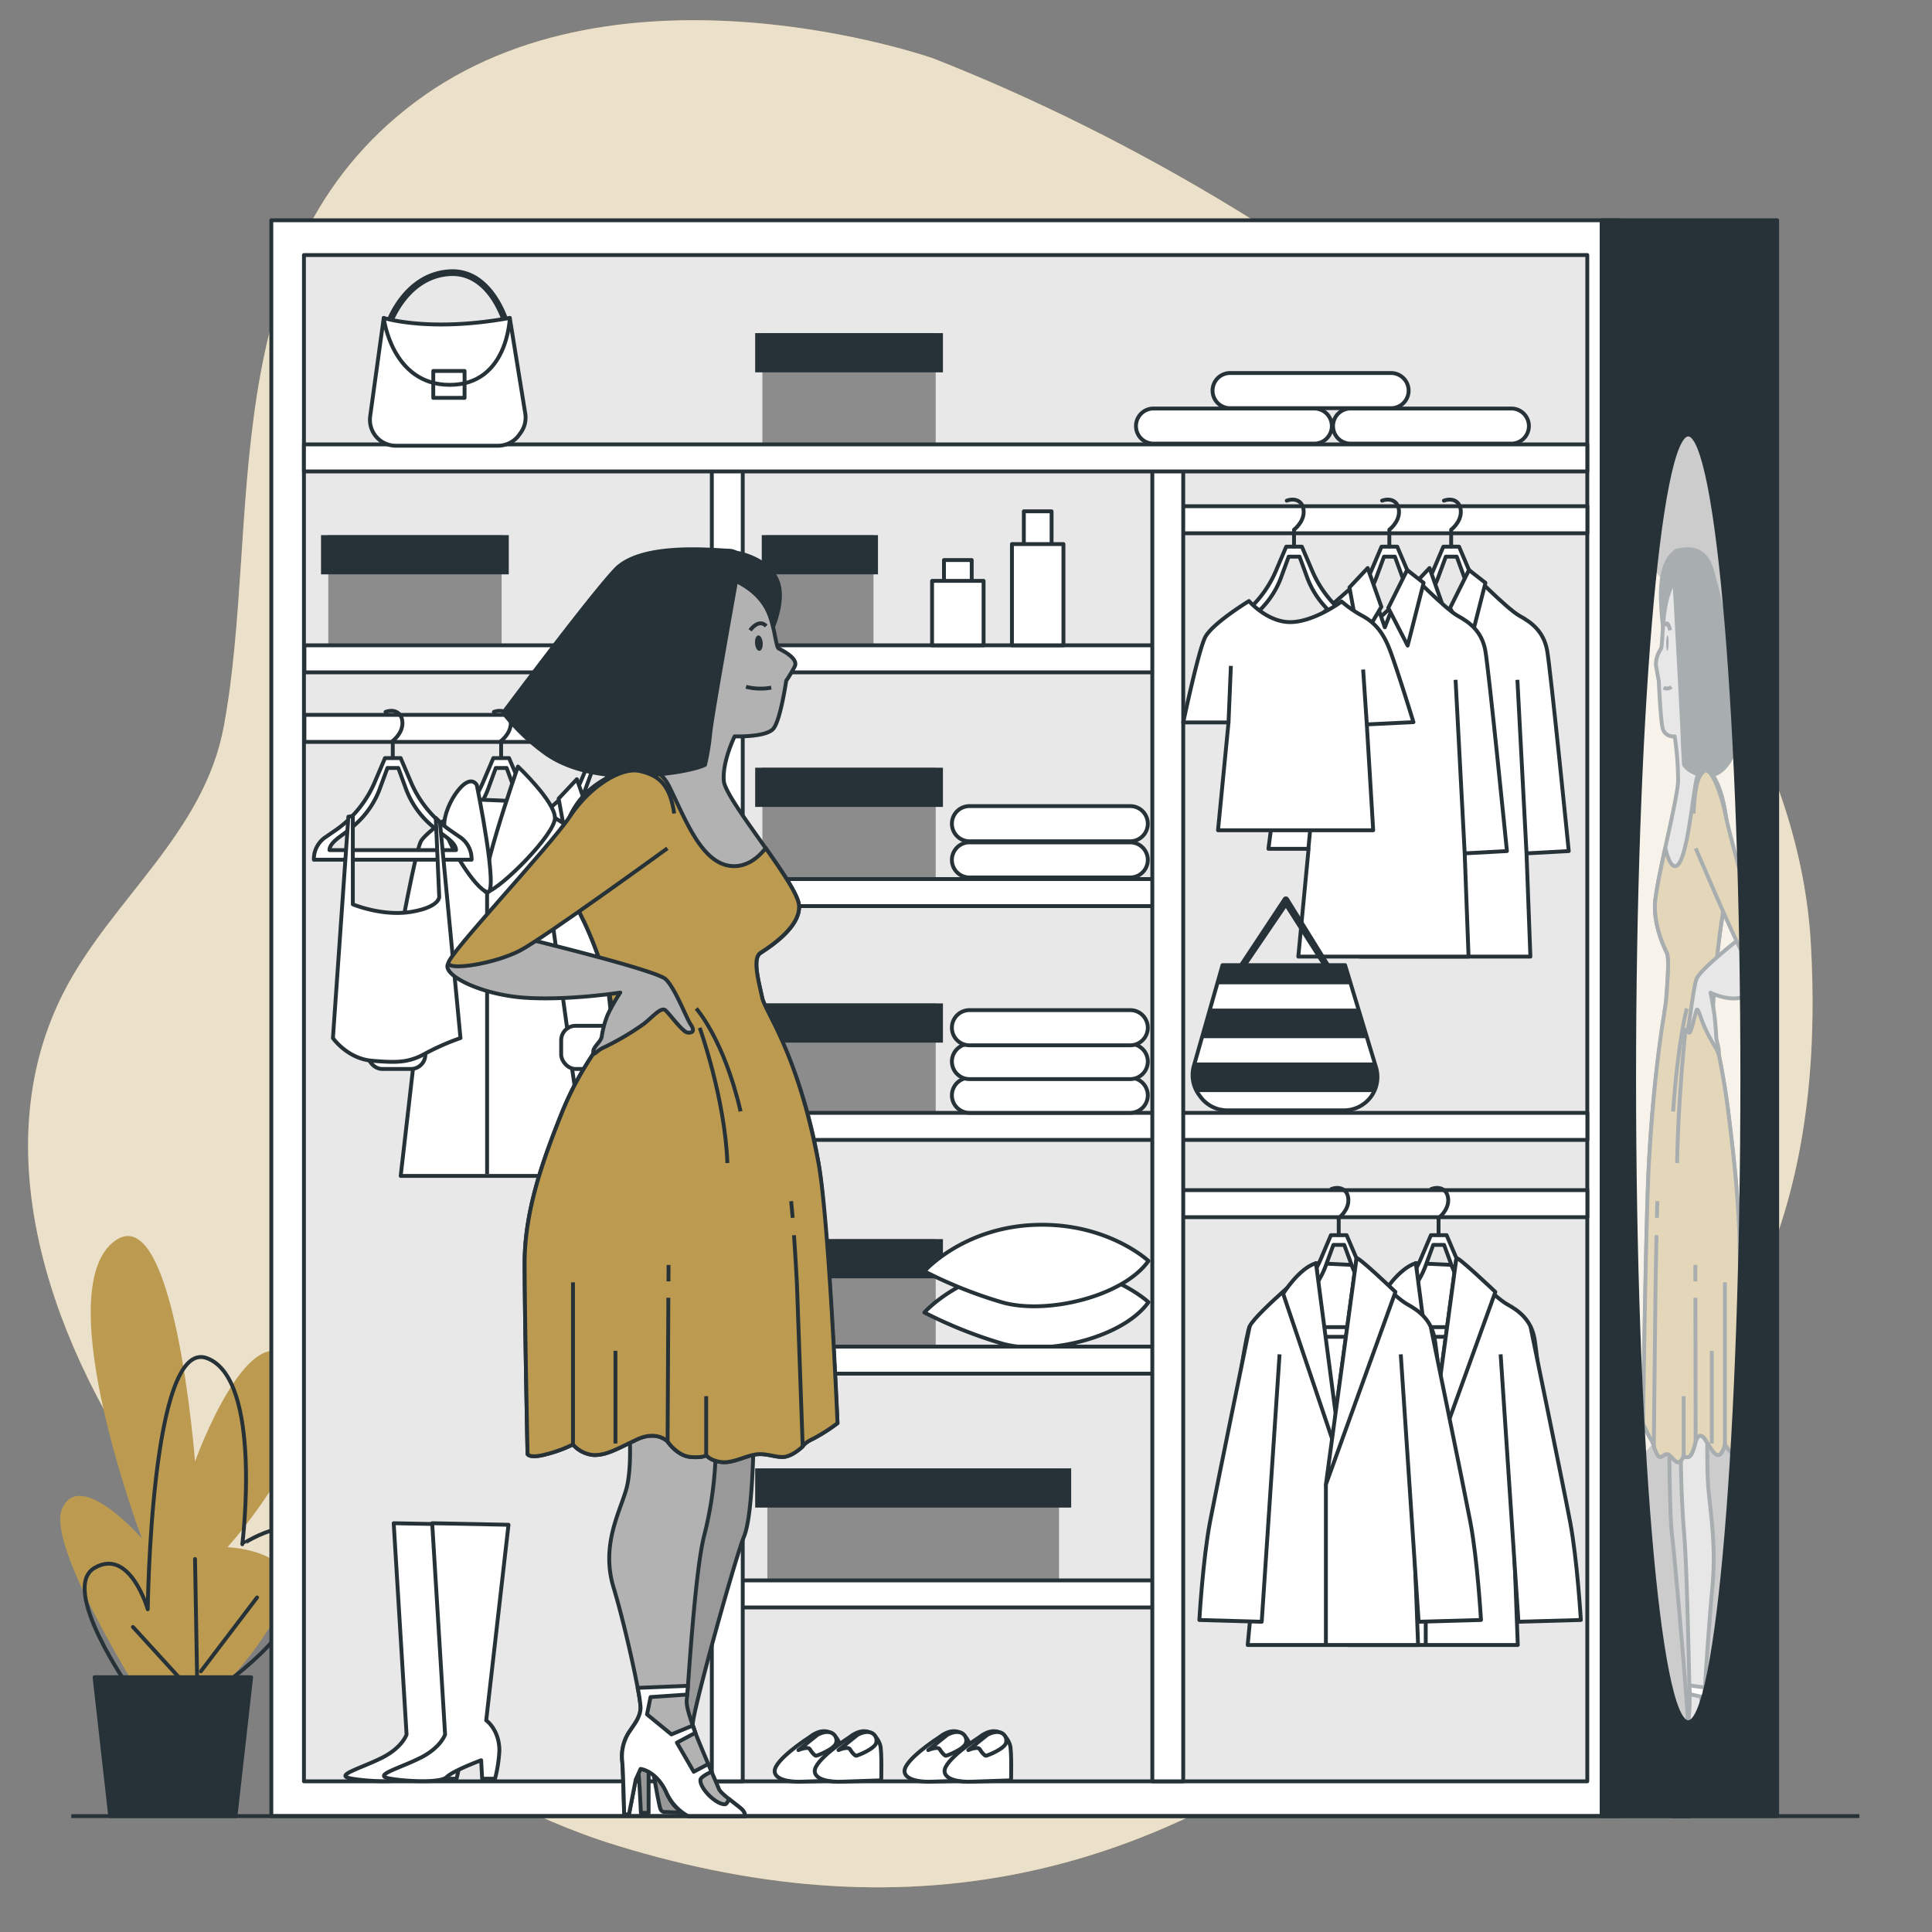 <svg xmlns="http://www.w3.org/2000/svg" viewBox="0 0 500 500"><rect x="0" y="0" width="500" height="500" fill="#808080" stroke="none"/><g id="freepik--background-simple--inject-33"><path d="M241.41,15.07S160.55-13.34,107.5,26.38,67.74,134.9,57.92,188c-5.14,27.79-29.1,44.77-41.39,68.71C-22.75,333.22,70.16,450,159.31,477.51c77.18,23.84,143.06,8.69,205.47-45.32s109.35-89.32,103.88-187.76S344.78,55.59,241.41,15.07Z" style="fill:#BC9B51"></path><path d="M241.41,15.07S160.55-13.34,107.5,26.38,67.74,134.9,57.92,188c-5.14,27.79-29.1,44.77-41.39,68.71C-22.75,333.22,70.16,450,159.31,477.51c77.18,23.84,143.06,8.69,205.47-45.32s109.35-89.32,103.88-187.76S344.78,55.59,241.41,15.07Z" style="fill:#fff;opacity:0.7"></path></g><g id="freepik--Plants--inject-33"><path d="M42.06,447.83s-30.59-46.65-26-57.35,20.65,7.64,20.65,7.64S13,335.42,29.06,321.66s21.41,56.58,21.41,56.58S65,337.72,76.47,353s-17.59,47.41-17.59,47.41,19.88.76,14.53,13.76-19.88,26.76-19.88,26.76Z" style="fill:#BC9B51"></path><path d="M33.65,437.12s-18.35-26-9.18-31.35,13.77,10.71,13.77,10.71.76-70.35,15.29-65,9.18,48.17,9.18,48.17S81.06,387.42,80.29,405s-25.23,32.88-25.23,32.88" style="fill:none;stroke:#263238;stroke-linecap:round;stroke-linejoin:round"></path><line x1="50.47" y1="438.65" x2="34.41" y2="421.06" style="fill:none;stroke:#263238;stroke-linecap:round;stroke-linejoin:round"></line><line x1="51.24" y1="447.06" x2="50.47" y2="403.48" style="fill:none;stroke:#263238;stroke-linecap:round;stroke-linejoin:round"></line><line x1="52" y1="432.53" x2="66.53" y2="413.42" style="fill:none;stroke:#263238;stroke-linecap:round;stroke-linejoin:round"></line><polygon points="65 434.06 24.47 434.06 28.52 470 60.95 470 65 434.06" style="fill:#263238;stroke:#263238;stroke-linecap:round;stroke-linejoin:round"></polygon></g><g id="freepik--Wardrobe--inject-33"><path d="M432,373.59s.07,18.71.76,24.06,4.34,47.67,4.1,48.9-1.14,16.16-1.48,18.39-1.17,3.34-.69,4,4.35,0,4.35,0,.27.22.41-.67S440,458,440,458l.34-1.11v12.25H441s.13-10.47.27-12.92a29.4,29.4,0,0,0-.14-7.8c-.55-2.9-1-3.34-1.58-8s.76-27,.62-35.65-2.69-16-2.69-19.16.2-16.71.2-16.71Z" style="fill:#999;stroke:#263238;stroke-linejoin:round"></path><path d="M441.93,368.58s-.31,11,.23,17,2,14.48,1,25.23-2.16,28.47-2.16,31a28.79,28.79,0,0,0,.93,6.5,34.48,34.48,0,0,1,.54,7.49c-.08,2.5-.16,13.74-.16,13.74h-.38l-.55-9-.38-2.75s-1.4.42-2.09,6.24c-.51,4.34-1.74,6-1.74,6h-4.52a4.79,4.79,0,0,1,.23-1.75,46.37,46.37,0,0,0,1.84-5.27c.15-1.25,1.72-12.71,2.1-16.46a50.14,50.14,0,0,0,.47-7c-.08-1.5-.62-32.72-1.4-42.21s-.92-18.49-.92-24.23-.62-6.5,2.32-8.25S441.62,362.58,441.93,368.58Z" style="fill:#c4c4c4;stroke:#263238;stroke-linejoin:round"></path><path d="M432.88,468.25c.16-.52.61-1.59,1-2.67a5.42,5.42,0,0,0,.31,1.36c.7.19,2-4.06,2-6.3a5,5,0,0,0-.89-2.11c.08-.62.17-1.28.25-2l1.17,2,1.36-7.63-1.48-2.55c.08-.73.16-1.37.21-1.87l1.71,2.28,2-5.18-.28-4.48-2.94-.65c0-.55,0-1.32-.06-2.26l4,.53c-.15,2.49-.23,4.3-.23,5a28.79,28.79,0,0,0,.93,6.5,34.48,34.48,0,0,1,.54,7.49c-.08,2.5-.16,13.74-.16,13.74h-.38l-.55-9-.38-2.75s-1.28.42-2.09,6.24c-.59,4.24-1.74,6-1.74,6h-4.52A4.79,4.79,0,0,1,432.88,468.25Z" style="fill:#fff;stroke:#263238;stroke-linejoin:round"></path><path d="M433.52,142.91s-2.59,1.06-3.44,7.1.76,15.5.76,15.5,2.83-13.53,3.56-14.59S434.6,143.2,433.52,142.91Z" style="fill:#263238;stroke:#263238;stroke-linejoin:round"></path><path d="M434.53,149s-2.53,1.83-3.64,8.55c-.64,3.91-.71,9.83-1,10.27s-1.62,2.57-1.28,4.67.68,3.69.68,3.69.44,9.9,1,12.3a2.83,2.83,0,0,0,3.13,2.09,79.15,79.15,0,0,1,.87,11.52c-.13,5-5.88,26.49-6,32.22s2.44,10.93,3.1,12.36.12,7.55-.14,11.49S428,276.2,426.74,301c-.74,14.35-1.52,67.31-1.52,67.31a33.77,33.77,0,0,0,1.93,4,5.35,5.35,0,0,1,.86,2s.85,2.75,1.62,2.75,1.47-1.25,2.4-.5,1.78,2.25,2.63,1.75a2.86,2.86,0,0,0,1.08-1.75s.15.75,1.24.5,1.85-4,1.85-4,.85-3,2.48-.5,2.39,4,3.4,4,1.7-2.75,1.7-2.75a11,11,0,0,0,2.09,2.5c1.39,1.25,1.55,0,1.55,0s.23-36.22.23-49.46-1.41-26.18-2.95-38.62-3.27-17.92-3.92-22.86,1.25-21.22,2.18-27.24,2.39-17.66,1.07-26.79-3.76-10.78-5.16-13.66-1.85-6.26-1.3-12.88,3.32-23.43.57-31.18S434.53,149,434.53,149Z" style="fill:#c4c4c4;stroke:#263238;stroke-linejoin:round"></path><path d="M431.21,166.36c0,1.1.09,2,.26,2.07s.33-.81.36-1.91-.09-2-.26-2.07S431.24,165.26,431.21,166.36Z" style="fill:#263238"></path><path d="M432.55,177.74a1.69,1.69,0,0,1-2,.22" style="fill:none;stroke:#263238;stroke-linejoin:round"></path><path d="M432.22,163.12s-.69-3.19-1.29-1.1" style="fill:none;stroke:#263238;stroke-linejoin:round"></path><path d="M431.26,258.11c.26-3.94.8-10.06.14-11.49s-3.24-6.63-3.1-12.36c.07-2.63,1.32-8.6,2.67-14.77.62,2.53,1.5,4.81,2.64,4.66,2.49-.33,3.8-12.26,5.11-20.69.9-5.85,2.58-5.33,3.52-4.46,1.41,2.28,3.31,4.67,4.42,12.35,1.32,9.13-.14,20.77-1.07,26.79s-2.83,22.3-2.18,27.24,2.37,10.41,3.92,22.86,2.95,25.38,2.95,38.62-.23,49.46-.23,49.46-.16,1.25-1.55,0a11,11,0,0,1-2.09-2.5s-.69,2.75-1.7,2.75-1.78-1.5-3.4-4-2.48.5-2.48.5-.77,3.74-1.85,4-1.24-.5-1.24-.5a2.86,2.86,0,0,1-1.08,1.75c-.85.5-1.71-1-2.63-1.75s-1.63.5-2.4.5-1.62-2.75-1.62-2.75a5.35,5.35,0,0,0-.86-2,33.77,33.77,0,0,1-1.93-4s.69-53,1.52-67.31C428.42,272.07,431,262.06,431.26,258.11Z" style="fill:#BC9B51;stroke:#263238;stroke-linejoin:round"></path><path d="M436.54,261S434.32,269,433,287.65" style="fill:none;stroke:#263238;stroke-linejoin:round"></path><path d="M436.26,266s-2,18.26-2.22,35" style="fill:none;stroke:#263238;stroke-linejoin:round"></path><line x1="446.41" y1="373.82" x2="446.41" y2="331.86" style="fill:none;stroke:#263238;stroke-linejoin:round"></line><line x1="438.76" y1="331.61" x2="438.76" y2="327.36" style="fill:none;stroke:#263238;stroke-linejoin:round"></line><line x1="438.83" y1="373.08" x2="438.77" y2="335.85" style="fill:none;stroke:#263238;stroke-linejoin:round"></line><line x1="443.01" y1="373.58" x2="443.01" y2="349.59" style="fill:none;stroke:#263238;stroke-linejoin:round"></line><line x1="435.74" y1="376.57" x2="435.74" y2="361.33" style="fill:none;stroke:#263238;stroke-linejoin:round"></line><path d="M428.81,315.17c0-1.58.08-3.05.12-4.3" style="fill:none;stroke:#263238;stroke-linejoin:round"></path><path d="M428,374.32l.46-42.21s.1-6.21.24-12.44" style="fill:none;stroke:#263238;stroke-linejoin:round"></path><path d="M433.17,147.33s2.08,37.15,2.25,42.46.41,8.14.41,8.14,1,1.76,4.28,2.65,6.31-.82,8.36-5.28A68.25,68.25,0,0,0,452,184.46s-6.92-29.92-9-37-7.78-5.09-9.1-4.94S433.17,147.33,433.17,147.33Z" style="fill:#263238;stroke:#263238;stroke-linejoin:round"></path><path d="M450,243.07l-.33.26c-1.77,1.41-10,8-10.64,10.09-.76,2.3-1.66,10.08-2,11.74s-.14,2.22.25,2.07,1.45-4.87,1.78-5.79,1,1.79,1.7,3.47a42.27,42.27,0,0,0,3.18,6.11c.67.93.87,2.49.9,1.24s-.63-2.67-.68-3.94-.22-3.56-.47-5.64-1-5.78-1-5.78,4.21,2.13,7.73,1.31,6.67-6,6-8.9C456.4,249.31,453,242.38,450,243.07Z" style="fill:#c4c4c4;stroke:#263238;stroke-linejoin:round"></path><path d="M438.85,219.54s9.88,23.2,11.81,26.47,5.61,5.27,5.74,3.3-8.15-30.26-9.74-38-4.09-12.87-5.59-11.77-2.42,3.36-2.77,11" style="fill:#BC9B51;stroke:#263238;stroke-linejoin:round"></path><ellipse cx="436.91" cy="279.08" rx="14.01" ry="166.63" style="fill:#fff;opacity:0.6"></ellipse><rect x="70.22" y="57" width="349" height="413" style="fill:#fff;stroke:#263238;stroke-linejoin:round"></rect><rect x="78.66" y="66" width="332.13" height="395" style="fill:#e8e8e8;stroke:#263238;stroke-linejoin:round"></rect><path d="M101.89,394.21l3.33,54.67s-1.07,3.38-6.4,6.05-12.18,4.46-8.27,5.28c3.55.75,13.42,1.37,15.09-.3s8.91-4.36,8.91-4.36l.27,4.78h3.33a36.83,36.83,0,0,0,1.13-7.24c0-5.49-3.41-7.86-3.41-7.86l5.77-50.62Z" style="fill:#fff;stroke:#263238;stroke-linejoin:round"></path><path d="M111.85,394.21l3.34,54.67s-1.07,3.38-6.4,6.05-12.18,4.46-8.27,5.28c3.54.75,13.42,1.37,15.08-.3s8.92-4.36,8.92-4.36l.26,4.78h3.34a37.13,37.13,0,0,0,1.12-7.24c0-5.49-3.41-7.86-3.41-7.86l5.77-50.62Z" style="fill:#fff;stroke:#263238;stroke-linejoin:round"></path><rect x="197.31" y="198.68" width="44.85" height="28.64" style="fill:#8c8c8c"></rect><rect x="195.44" y="198.68" width="48.59" height="10.15" style="fill:#263238"></rect><rect x="197.31" y="259.68" width="44.85" height="28.64" style="fill:#8c8c8c"></rect><rect x="195.44" y="259.68" width="48.59" height="10.15" style="fill:#263238"></rect><rect x="197.31" y="320.68" width="44.85" height="28.64" style="fill:#8c8c8c"></rect><rect x="195.44" y="320.68" width="48.59" height="10.15" style="fill:#263238"></rect><rect x="198.59" y="380.01" width="75.48" height="28.64" style="fill:#8c8c8c"></rect><rect x="195.44" y="380.01" width="81.78" height="10.15" style="fill:#263238"></rect><rect x="198.3" y="138.49" width="27.76" height="28.64" style="fill:#8c8c8c"></rect><rect x="197.14" y="138.49" width="30.08" height="10.15" style="fill:#263238"></rect><rect x="186.9" y="167" width="112.13" height="7" style="fill:#fff;stroke:#263238;stroke-linejoin:round"></rect><rect x="186.9" y="227.5" width="112.13" height="7" style="fill:#fff;stroke:#263238;stroke-linejoin:round"></rect><rect x="186.9" y="288" width="112.13" height="7" style="fill:#fff;stroke:#263238;stroke-linejoin:round"></rect><rect x="300.9" y="288" width="109.91" height="7" style="fill:#fff;stroke:#263238;stroke-linejoin:round"></rect><rect x="300.9" y="308" width="109.91" height="7" style="fill:#fff;stroke:#263238;stroke-linejoin:round"></rect><rect x="300.9" y="131" width="109.91" height="7" style="fill:#fff;stroke:#263238;stroke-linejoin:round"></rect><path d="M297.22,337s-10.67-10-29.33-9.33-28.67,12-28.67,12a116.61,116.61,0,0,0,20,8C270.55,351,290.55,346.33,297.22,337Z" style="fill:#fff;stroke:#263238;stroke-linejoin:round"></path><path d="M297.22,326.33s-10.67-10-29.33-9.33-28.67,12-28.67,12a115.66,115.66,0,0,0,20,8C270.55,340.33,290.55,335.67,297.22,326.33Z" style="fill:#fff;stroke:#263238;stroke-linejoin:round"></path><rect x="186.9" y="348.5" width="112.13" height="7" style="fill:#fff;stroke:#263238;stroke-linejoin:round"></rect><rect x="186.9" y="409" width="112.13" height="7" style="fill:#fff;stroke:#263238;stroke-linejoin:round"></rect><rect x="84.96" y="138.49" width="44.85" height="28.64" style="fill:#8c8c8c"></rect><rect x="83.08" y="138.49" width="48.59" height="10.15" style="fill:#263238"></rect><rect x="197.31" y="86.21" width="44.85" height="28.64" style="fill:#8c8c8c"></rect><rect x="195.44" y="86.21" width="48.59" height="10.15" style="fill:#263238"></rect><rect x="78.78" y="167" width="110.24" height="7" style="fill:#fff;stroke:#263238;stroke-linejoin:round"></rect><rect x="78.78" y="185" width="110.24" height="7" style="fill:#fff;stroke:#263238;stroke-linejoin:round"></rect><path d="M172.56,216.82l-3.07-2.12a29,29,0,0,1-10-12.51l-2.56-6h-4.06l-2.55,6a29,29,0,0,1-10,12.51l-3.07,2.12a6.89,6.89,0,0,0-2.77,5.67h40.82A6.88,6.88,0,0,0,172.56,216.82ZM156.05,220H138.51c0-1.88,3-3.62,4.19-4.58l2.12-1.72a23.21,23.21,0,0,0,6.92-10.12l1.77-4.83h2.81l1.77,4.83A23.13,23.13,0,0,0,165,213.68l2.12,1.72c1.19,1,4.13,2.7,4.13,4.58Z" style="fill:#fff;stroke:#263238;stroke-linejoin:round"></path><path d="M154.89,196.12v-4.38s2.5-1.87,2.5-4.58-2.08-3.76-4.38-2.92" style="fill:none;stroke:#263238;stroke-linecap:round;stroke-linejoin:round"></path><path d="M149,203.44,153.72,217l5.78-14.83s9.87,10.1,13.12,11.88,6.2,4.13,7.09,8.85,5.61,52,5.61,52l-10.93.59,1,26.72h-44.1l2.66-27.9H123.61s6.49-51.08,8.26-54.62S149,203.44,149,203.44Z" style="fill:#fff;stroke:#263238;stroke-linejoin:round"></path><polygon points="144.57 206.68 147.23 221.15 152.84 211.7 149.29 201.66 144.57 206.68" style="fill:#fff;stroke:#263238;stroke-linejoin:round"></polygon><polygon points="159.5 202.19 154.61 212 159.63 221.74 163.76 205.5 159.5 202.19" style="fill:#fff;stroke:#263238;stroke-linejoin:round"></polygon><line x1="174.39" y1="275.48" x2="172.03" y2="230.6" style="fill:none;stroke:#263238;stroke-linejoin:round"></line><line x1="133.94" y1="274.3" x2="138.07" y2="230.6" style="fill:none;stroke:#263238;stroke-linejoin:round"></line><path d="M393.22,162.16,390.16,160a29,29,0,0,1-10-12.52l-2.56-6h-4.06l-2.56,6A29,29,0,0,1,361,160l-3.07,2.12a6.85,6.85,0,0,0-2.77,5.66H396A6.85,6.85,0,0,0,393.22,162.16Zm-16.5,3.15H359.18c0-1.88,3-3.62,4.19-4.58l2.12-1.72a23.05,23.05,0,0,0,6.91-10.12l1.78-4.83H377l1.77,4.83A23.05,23.05,0,0,0,385.67,159l2.13,1.72c1.18,1,4.13,2.7,4.13,4.58Z" style="fill:#fff;stroke:#263238;stroke-linejoin:round"></path><path d="M375.56,141.46v-4.38s2.5-1.88,2.5-4.59-2.09-3.75-4.38-2.92" style="fill:none;stroke:#263238;stroke-linecap:round;stroke-linejoin:round"></path><path d="M369.67,148.77l4.72,13.58,5.78-14.83s9.87,10.11,13.12,11.88,6.2,4.13,7.09,8.86,5.61,52,5.61,52l-10.93.59,1,26.72H352l2.66-27.9H344.27s6.5-51.09,8.27-54.63S369.67,148.77,369.67,148.77Z" style="fill:#fff;stroke:#263238;stroke-linejoin:round"></path><polygon points="365.24 152.02 367.89 166.49 373.5 157.04 369.96 147 365.24 152.02" style="fill:#fff;stroke:#263238;stroke-linejoin:round"></polygon><polygon points="380.17 147.52 375.28 157.33 380.3 167.08 384.43 150.84 380.17 147.52" style="fill:#fff;stroke:#263238;stroke-linejoin:round"></polygon><line x1="395.06" y1="220.82" x2="392.7" y2="175.94" style="fill:none;stroke:#263238;stroke-linejoin:round"></line><line x1="354.61" y1="219.64" x2="358.74" y2="175.94" style="fill:none;stroke:#263238;stroke-linejoin:round"></line><path d="M377.22,162.16,374.16,160a29,29,0,0,1-10-12.52l-2.56-6h-4.06l-2.56,6A29,29,0,0,1,345,160l-3.07,2.12a6.85,6.85,0,0,0-2.77,5.66H380A6.85,6.85,0,0,0,377.22,162.16Zm-16.5,3.15H343.18c0-1.88,3-3.62,4.19-4.58l2.12-1.72a23.05,23.05,0,0,0,6.91-10.12l1.78-4.83H361l1.77,4.83A23.05,23.05,0,0,0,369.67,159l2.13,1.72c1.18,1,4.13,2.7,4.13,4.58Z" style="fill:#fff;stroke:#263238;stroke-linejoin:round"></path><path d="M359.56,141.46v-4.38s2.5-1.88,2.5-4.59-2.09-3.75-4.38-2.92" style="fill:none;stroke:#263238;stroke-linecap:round;stroke-linejoin:round"></path><path d="M353.67,148.77l4.72,13.58,5.78-14.83s9.87,10.11,13.12,11.88,6.2,4.13,7.09,8.86,5.61,52,5.61,52l-10.93.59,1,26.72H336l2.66-27.9H328.27s6.5-51.09,8.27-54.63S353.67,148.77,353.67,148.77Z" style="fill:#fff;stroke:#263238;stroke-linejoin:round"></path><polygon points="349.24 152.02 351.89 166.49 357.5 157.04 353.96 147 349.24 152.02" style="fill:#fff;stroke:#263238;stroke-linejoin:round"></polygon><polygon points="364.17 147.52 359.28 157.33 364.3 167.08 368.43 150.84 364.17 147.52" style="fill:#fff;stroke:#263238;stroke-linejoin:round"></polygon><line x1="379.06" y1="220.82" x2="376.7" y2="175.94" style="fill:none;stroke:#263238;stroke-linejoin:round"></line><line x1="338.61" y1="219.64" x2="342.74" y2="175.94" style="fill:none;stroke:#263238;stroke-linejoin:round"></line><polygon points="366.41 326.91 377.29 327.43 377.29 374.03 364.37 374.03 366.41 326.91" style="fill:#fff;stroke:#263238;stroke-linejoin:round"></polygon><path d="M390,340.3l-3.06-2.12a29,29,0,0,1-10-12.52l-2.56-6h-4.06l-2.56,6a29,29,0,0,1-10,12.52l-3.07,2.12a6.86,6.86,0,0,0-2.77,5.66h40.82A6.86,6.86,0,0,0,390,340.3Zm-16.5,3.16H355.92c0-1.89,3-3.63,4.19-4.59l2.12-1.71A23.24,23.24,0,0,0,369.15,327l1.77-4.82h2.81L375.5,327a23.14,23.14,0,0,0,6.91,10.13l2.13,1.71c1.18,1,4.13,2.7,4.13,4.59Z" style="fill:#fff;stroke:#263238;stroke-linejoin:round"></path><path d="M372.3,319.6v-4.38s2.5-1.88,2.5-4.59-2.09-3.75-4.38-2.92" style="fill:none;stroke:#263238;stroke-linecap:round;stroke-linejoin:round"></path><path d="M366.41,326.91l4.72,41.59,5.78-42.84s9.87,10.11,13.12,11.88,6.2,4.14,7.09,8.86,5.61,52,5.61,52L391.8,399l1,26.72h-44.1l2.66-27.9H341s6.5-51.08,8.27-54.63S366.41,326.91,366.41,326.91Z" style="fill:#fff;stroke:#263238;stroke-linejoin:round"></path><path d="M366.41,326.91l5.8,44.35-1.38,1.85-12.92-38.3S362,328.24,366.41,326.91Z" style="fill:#fff;stroke:#263238;stroke-linejoin:round"></path><path d="M376.91,325.66,369,384.18l18-49.83S376.85,324.68,376.91,325.66Z" style="fill:#fff;stroke:#263238;stroke-linejoin:round"></path><path d="M349.28,343.15s-8.44,41-10.29,50.72-2.77,25.38-2.77,25.38l16.15.46L357,350.5" style="fill:#fff;stroke:#263238;stroke-linejoin:round"></path><path d="M396.06,343.15s8.45,41,10.29,50.72,2.77,25.38,2.77,25.38l-16.15.46-4.61-69.21" style="fill:#fff;stroke:#263238;stroke-linejoin:round"></path><line x1="368.98" y1="384.18" x2="368.98" y2="426.17" style="fill:#fff;stroke:#263238;stroke-linejoin:round"></line><polygon points="340.57 326.91 351.45 327.43 351.45 374.03 338.53 374.03 340.57 326.91" style="fill:#fff;stroke:#263238;stroke-linejoin:round"></polygon><path d="M364.13,340.3l-3.07-2.12a29,29,0,0,1-10-12.52l-2.56-6h-4.06l-2.55,6a29,29,0,0,1-10,12.52l-3.07,2.12a6.89,6.89,0,0,0-2.77,5.66h40.82A6.88,6.88,0,0,0,364.13,340.3Zm-16.51,3.16H330.08c0-1.89,3-3.63,4.19-4.59l2.12-1.71A23.24,23.24,0,0,0,343.31,327l1.77-4.82h2.81l1.77,4.82a23.16,23.16,0,0,0,6.92,10.13l2.12,1.71c1.19,1,4.13,2.7,4.13,4.59Z" style="fill:#fff;stroke:#263238;stroke-linejoin:round"></path><path d="M346.46,319.6v-4.38s2.5-1.88,2.5-4.59-2.08-3.75-4.38-2.92" style="fill:none;stroke:#263238;stroke-linecap:round;stroke-linejoin:round"></path><path d="M340.57,326.91l4.72,41.59,5.78-42.84s9.87,10.11,13.12,11.88,6.2,4.14,7.09,8.86,5.61,52,5.61,52L366,399l1,26.72h-44.1l2.66-27.9H315.18s6.49-51.08,8.26-54.63S340.57,326.91,340.57,326.91Z" style="fill:#fff;stroke:#263238;stroke-linejoin:round"></path><path d="M340.57,326.91l5.8,44.35L345,373.11l-12.92-38.3S336.15,328.24,340.57,326.91Z" style="fill:#fff;stroke:#263238;stroke-linejoin:round"></path><path d="M351.07,325.66l-7.93,58.52,18-49.83S351,324.68,351.07,325.66Z" style="fill:#fff;stroke:#263238;stroke-linejoin:round"></path><path d="M323.44,343.15s-8.44,41-10.29,50.72-2.76,25.38-2.76,25.38l16.14.46,4.62-69.21" style="fill:#fff;stroke:#263238;stroke-linejoin:round"></path><path d="M370.23,343.15s8.44,41,10.29,50.72,2.76,25.38,2.76,25.38l-16.14.46-4.62-69.21" style="fill:#fff;stroke:#263238;stroke-linejoin:round"></path><line x1="343.14" y1="384.18" x2="343.14" y2="426.17" style="fill:#fff;stroke:#263238;stroke-linejoin:round"></line><rect x="298.22" y="118" width="8" height="343" transform="translate(604.44 579) rotate(180)" style="fill:#fff;stroke:#263238;stroke-linejoin:round"></rect><rect x="184.22" y="118" width="8" height="343" transform="translate(376.44 579) rotate(180)" style="fill:#fff;stroke:#263238;stroke-linejoin:round"></rect><rect x="78.66" y="115" width="332.13" height="7" style="fill:#fff;stroke:#263238;stroke-linejoin:round"></rect><path d="M131.29,85.63a.88.88,0,0,1-.85-.68c0-.14-3.52-14.21-14.12-13.5-11,.73-15,12.93-15,13.06a.89.89,0,0,1-1.1.57A.86.86,0,0,1,99.64,84c0-.14,4.32-13.47,16.57-14.28,12-.78,15.9,14.68,15.94,14.84a.87.87,0,0,1-.65,1A.76.76,0,0,1,131.29,85.63Z" style="fill:#263238"></path><path d="M99.31,82.28s11.7,3.82,32.62,0l4,24.7a6.68,6.68,0,0,1-1.17,5l-.42.58a6.71,6.71,0,0,1-5.44,2.79H102.4a6.7,6.7,0,0,1-6-3.8h0a6.74,6.74,0,0,1-.6-3.83Z" style="fill:#fff;stroke:#263238;stroke-linecap:round;stroke-linejoin:round"></path><path d="M131.93,82.28s-.45,17.32-15.52,17.32-17.1-17.32-17.1-17.32" style="fill:none;stroke:#263238;stroke-linecap:round;stroke-linejoin:round"></path><rect x="112.13" y="96" width="8.1" height="6.97" style="fill:none;stroke:#263238;stroke-linecap:round;stroke-linejoin:round"></rect><path d="M316.39,249.78h31.72l8,26.44a8.62,8.62,0,0,1-1.33,7.64h0a8.65,8.65,0,0,1-6.94,3.49H317.63a8.63,8.63,0,0,1-7-3.56l-.34-.47a8.65,8.65,0,0,1-1.33-7.44Z" style="fill:#fff;stroke:#263238;stroke-linecap:round;stroke-linejoin:round"></path><polygon points="313.2 261.02 311.03 268.68 353.81 268.68 351.5 261.02 313.2 261.02" style="fill:#263238"></polygon><path d="M309,275.88a8.67,8.67,0,0,0,.88,6.74H355.5a8.6,8.6,0,0,0,.58-6.4l-.37-1.25H309.24Z" style="fill:#263238"></path><polygon points="316.39 249.78 314.98 254.73 349.6 254.73 348.11 249.78 316.39 249.78" style="fill:#263238"></polygon><path d="M320,253.13a.78.78,0,0,1-.39-.1.91.91,0,0,1-.4-1.2L332,232.5a.84.84,0,0,1,.79-.5.88.88,0,0,1,.78.52l11.7,18.88a.89.89,0,0,1-.43,1.18.86.86,0,0,1-1.15-.43L332.78,235l-12,17.66A.88.88,0,0,1,320,253.13Z" style="fill:#263238"></path><path d="M147.36,216.82l-3.07-2.12a29,29,0,0,1-10-12.51l-2.55-6h-4.06l-2.56,6a29,29,0,0,1-10,12.51l-3.07,2.12a6.88,6.88,0,0,0-2.76,5.67h40.82A6.89,6.89,0,0,0,147.36,216.82ZM130.86,220H113.31c0-1.88,3-3.62,4.19-4.58l2.12-1.72a23.13,23.13,0,0,0,6.92-10.12l1.77-4.83h2.81l1.77,4.83a23.21,23.21,0,0,0,6.92,10.12l2.12,1.72c1.19,1,4.13,2.7,4.13,4.58Z" style="fill:#fff;stroke:#263238;stroke-linejoin:round"></path><path d="M129.69,196.12v-4.38s2.5-1.87,2.5-4.58-2.08-3.76-4.38-2.92" style="fill:none;stroke:#263238;stroke-linecap:round;stroke-linejoin:round"></path><path d="M143.63,211.69s9.06,5.32,9.59,8.52,5.85,50.58,5.85,50.58l-11.71,1.06,4.79,32.48H103.7l3.73-32.48-9.05-.53s8.52-50.58,10.65-53.77,13.84-10.65,13.84-10.65l12.78.53Z" style="fill:#fff;stroke:#263238;stroke-linejoin:round"></path><path d="M134.05,198.38s-11.71,33.54-8,32.48,17.57-14.91,17.57-19.17S134.05,198.38,134.05,198.38Z" style="fill:#fff;stroke:#263238;stroke-linejoin:round"></path><path d="M123.4,203.17s5.86,28.75,2.66,27.69-9.6-11.55-10.92-16.16S120.74,198.91,123.4,203.17Z" style="fill:#fff;stroke:#263238;stroke-linejoin:round"></path><rect x="145.23" y="265.47" width="14.91" height="11.18" rx="3.75" style="fill:#fff;stroke:#263238;stroke-linejoin:round"></rect><rect x="95.18" y="265.47" width="14.91" height="11.18" rx="3.75" style="fill:#fff;stroke:#263238;stroke-linejoin:round"></rect><line x1="146.83" y1="266.53" x2="142.57" y2="235.65" style="fill:#fff;stroke:#263238;stroke-linejoin:round"></line><line x1="107.96" y1="264.93" x2="113.82" y2="236.18" style="fill:#fff;stroke:#263238;stroke-linejoin:round"></line><line x1="126.06" y1="230.86" x2="126.06" y2="303.8" style="fill:#fff;stroke:#263238;stroke-linejoin:round"></line><path d="M119.31,216.82l-3.06-2.12a29,29,0,0,1-10-12.51l-2.56-6H99.64l-2.56,6a28.94,28.94,0,0,1-10,12.51L84,216.82a6.87,6.87,0,0,0-2.77,5.67h40.82A6.87,6.87,0,0,0,119.31,216.82ZM102.81,220H85.27c0-1.88,3-3.62,4.19-4.58l2.12-1.72a23.11,23.11,0,0,0,6.91-10.12l1.78-4.83h2.81l1.77,4.83a23.11,23.11,0,0,0,6.91,10.12l2.13,1.72c1.18,1,4.13,2.7,4.13,4.58Z" style="fill:#fff;stroke:#263238;stroke-linejoin:round"></path><path d="M101.65,196.12v-4.38s2.5-1.87,2.5-4.58-2.09-3.76-4.38-2.92" style="fill:none;stroke:#263238;stroke-linecap:round;stroke-linejoin:round"></path><path d="M90.16,211.37l-4,57.29s3.73,5.32,10.12,5.86,9.48.53,13.79-1.87a62.09,62.09,0,0,1,9.1-4l-5.32-55.91-1.07-1.06.89,20.41s.18,2.66-7.28,3.9-15.08-1.95-15.08-1.95V211.16Z" style="fill:#fff;stroke:#263238;stroke-linejoin:round"></path><path d="M352.56,162.16,349.49,160a29,29,0,0,1-10-12.52l-2.56-6h-4.06l-2.55,6a29,29,0,0,1-10,12.52l-3.07,2.12a6.87,6.87,0,0,0-2.77,5.66h40.82A6.87,6.87,0,0,0,352.56,162.16Zm-16.51,3.15H318.51c0-1.88,3-3.62,4.19-4.58l2.12-1.72a23.15,23.15,0,0,0,6.92-10.12l1.77-4.83h2.81l1.77,4.83A23.07,23.07,0,0,0,345,159l2.12,1.72c1.19,1,4.13,2.7,4.13,4.58Z" style="fill:#fff;stroke:#263238;stroke-linejoin:round"></path><path d="M334.89,141.46v-4.38s2.5-1.88,2.5-4.59-2.08-3.75-4.38-2.92" style="fill:none;stroke:#263238;stroke-linecap:round;stroke-linejoin:round"></path><path d="M323.23,155.55s4.65,5.36,10.49,5.45c6.21.1,13.5-5.33,13.5-5.33a30.35,30.35,0,0,0,5.4,3.73c3.25,1.77,5.39,4.36,7.09,8.86,1.9,5,6.09,18.63,6.09,18.63l-12.07.59,1.65,27.39H315.22l2.72-27.9H306.22s3.88-18.42,5.65-22S323.23,155.55,323.23,155.55Z" style="fill:#fff;stroke:#263238;stroke-linejoin:round"></path><line x1="317.94" y1="186.97" x2="318.55" y2="172.33" style="fill:none;stroke:#263238;stroke-linejoin:round"></line><line x1="353.73" y1="187.48" x2="352.78" y2="173.27" style="fill:none;stroke:#263238;stroke-linejoin:round"></line><path d="M414.5,57V470h45.43V57Zm22.41,388.71c-7.74,0-14-74.6-14-166.63s6.27-166.64,14-166.64,14,74.61,14,166.64S444.65,445.71,436.91,445.71Z" style="fill:#263238;stroke:#263238;stroke-linejoin:round"></path><path d="M292.5,278.93H250.9a4.55,4.55,0,0,0-4.55,4.55h0A4.55,4.55,0,0,0,250.9,288h41.6a4.55,4.55,0,0,0,4.55-4.54h0A4.55,4.55,0,0,0,292.5,278.93Z" style="fill:#fff;stroke:#263238;stroke-linejoin:round"></path><path d="M292.5,270.17H250.9a4.55,4.55,0,0,0-4.55,4.55h0a4.55,4.55,0,0,0,4.55,4.55h41.6a4.55,4.55,0,0,0,4.55-4.55h0A4.55,4.55,0,0,0,292.5,270.17Z" style="fill:#fff;stroke:#263238;stroke-linejoin:round"></path><path d="M292.5,261.42H250.9a4.55,4.55,0,0,0-4.55,4.55h0a4.55,4.55,0,0,0,4.55,4.55h41.6a4.55,4.55,0,0,0,4.55-4.55h0A4.55,4.55,0,0,0,292.5,261.42Z" style="fill:#fff;stroke:#263238;stroke-linejoin:round"></path><path d="M292.5,218H250.9a4.55,4.55,0,0,0-4.55,4.54h0a4.55,4.55,0,0,0,4.55,4.55h41.6a4.55,4.55,0,0,0,4.55-4.55h0A4.55,4.55,0,0,0,292.5,218Z" style="fill:#fff;stroke:#263238;stroke-linejoin:round"></path><path d="M292.5,208.62H250.9a4.55,4.55,0,0,0-4.55,4.55h0a4.55,4.55,0,0,0,4.55,4.55h41.6a4.55,4.55,0,0,0,4.55-4.55h0A4.55,4.55,0,0,0,292.5,208.62Z" style="fill:#fff;stroke:#263238;stroke-linejoin:round"></path><path d="M340.13,105.72h-41.6a4.54,4.54,0,0,0-4.54,4.55h0a4.54,4.54,0,0,0,4.54,4.54h41.6a4.55,4.55,0,0,0,4.55-4.54h0A4.55,4.55,0,0,0,340.13,105.72Z" style="fill:#fff;stroke:#263238;stroke-linejoin:round"></path><path d="M360,96.54H318.36a4.54,4.54,0,0,0-4.55,4.55h0a4.55,4.55,0,0,0,4.55,4.55H360a4.55,4.55,0,0,0,4.55-4.55h0A4.55,4.55,0,0,0,360,96.54Z" style="fill:#fff;stroke:#263238;stroke-linejoin:round"></path><path d="M391.13,105.72h-41.6a4.54,4.54,0,0,0-4.54,4.55h0a4.54,4.54,0,0,0,4.54,4.54h41.6a4.55,4.55,0,0,0,4.55-4.54h0A4.55,4.55,0,0,0,391.13,105.72Z" style="fill:#fff;stroke:#263238;stroke-linejoin:round"></path><rect x="244.3" y="144.94" width="7.18" height="5.7" style="fill:#fff;stroke:#263238;stroke-linejoin:round"></rect><rect x="241.22" y="150.33" width="13.33" height="16.67" style="fill:#fff;stroke:#263238;stroke-linejoin:round"></rect><rect x="264.97" y="132.33" width="7.18" height="8.95" style="fill:#fff;stroke:#263238;stroke-linejoin:round"></rect><rect x="261.89" y="140.8" width="13.33" height="26.2" style="fill:#fff;stroke:#263238;stroke-linejoin:round"></rect><path d="M209.31,449.71s-9.18,5.88-8.82,8.82,7,2.57,7,2.57l10.2-.35s.21-7.63-.28-9.2S214.46,445.67,209.31,449.71Z" style="fill:#fff;stroke:#263238;stroke-linejoin:round"></path><path d="M211.63,448.92l-5,4s2.48-1.1,3-.18,1.28,1.65,1.56,1.65,4.86-1.75,5.23-3.4S215.29,447.09,211.63,448.92Z" style="fill:#fff;stroke:#263238;stroke-linejoin:round"></path><path d="M219.67,449.71s-9.18,5.88-8.81,8.82,7,2.57,7,2.57l10.2-.35s.21-7.63-.28-9.2S224.82,445.67,219.67,449.71Z" style="fill:#fff;stroke:#263238;stroke-linejoin:round"></path><path d="M222,448.92l-5,4s2.47-1.1,3-.18,1.29,1.65,1.56,1.65,4.86-1.75,5.23-3.4S225.66,447.09,222,448.92Z" style="fill:#fff;stroke:#263238;stroke-linejoin:round"></path><path d="M242.91,449.71s-9.18,5.88-8.81,8.82,7,2.57,7,2.57l10.2-.35s.21-7.63-.28-9.2S248.06,445.67,242.91,449.71Z" style="fill:#fff;stroke:#263238;stroke-linejoin:round"></path><path d="M245.23,448.92l-5,4s2.48-1.1,3-.18,1.28,1.65,1.56,1.65,4.86-1.75,5.23-3.4S248.89,447.09,245.23,448.92Z" style="fill:#fff;stroke:#263238;stroke-linejoin:round"></path><path d="M253.27,449.71s-9.18,5.88-8.81,8.82,7,2.57,7,2.57l10.2-.35s.21-7.63-.28-9.2S258.42,445.67,253.27,449.71Z" style="fill:#fff;stroke:#263238;stroke-linejoin:round"></path><path d="M255.59,448.92l-5,4s2.47-1.1,3-.18,1.29,1.65,1.56,1.65,4.86-1.75,5.23-3.4S259.26,447.09,255.59,448.92Z" style="fill:#fff;stroke:#263238;stroke-linejoin:round"></path></g><g id="freepik--Character--inject-33"><path d="M195,373.59s-.22,18.71-2.45,24.06-14,47.67-13.24,48.9,3.66,16.16,4.77,18.39,3.79,3.34,2.23,4-14,0-14,0a1.2,1.2,0,0,1-1.34-.67c-.45-.89-2-10.25-2-10.25l-1.11-1.11v12.25h-2s-.44-10.47-.89-12.92-1.33-4.9.45-7.8,3.34-3.34,5.12-8-2.45-27-2-35.65,8.69-16,8.69-19.16-.67-16.71-.67-16.71Z" style="fill:#999;stroke:#263238;stroke-linejoin:round"></path><path d="M162.78,368.58s1,11-.75,17-6.5,14.48-3.25,25.23,7,28.47,7,31-1.5,4.25-3,6.5a11.53,11.53,0,0,0-1.75,7.49c.25,2.5.5,13.74.5,13.74h1.25l1.75-9,1.25-2.75s4.51.42,6.74,6.24a11.3,11.3,0,0,0,5.61,6h14.62s.25-.75-.74-1.75-5.44-4-5.94-5.27-5.56-12.71-6.8-16.46-1.75-5.5-1.5-7,2-32.72,4.49-42.21a97.29,97.29,0,0,0,3-24.23c0-5.75,2-6.5-7.49-8.25S163.78,362.58,162.78,368.58Z" style="fill:#b2b2b2;stroke:#263238;stroke-linejoin:round"></path><path d="M192,468.25c-.53-.52-2-1.59-3.32-2.67,0,0-.57,1.33-1,1.36-2.25.19-6.58-4.06-6.41-6.3.06-.89,2.87-2.11,2.87-2.11-.26-.62-.55-1.28-.83-2l-3.77,2L175.18,451l4.78-2.55c-.28-.73-.52-1.37-.68-1.87l-5.52,2.28-6.31-5.18.91-4.48,9.5-.65c0-.55.1-1.32.17-2.26l-13,.53a40,40,0,0,1,.75,5c0,2.5-1.5,4.25-3,6.5a11.53,11.53,0,0,0-1.75,7.49c.25,2.5.5,13.74.5,13.74h1.25l1.75-9,1.25-2.75s4.12.42,6.74,6.24a13,13,0,0,0,5.61,6h14.62S193,469.25,192,468.25Z" style="fill:#fff;stroke:#263238;stroke-linejoin:round"></path><path d="M189.94,142.91s8.36,1.06,11.11,7.1-2.47,15.5-2.47,15.5-9.15-13.53-11.49-14.59S186.45,143.2,189.94,142.91Z" style="fill:#263238;stroke:#263238;stroke-linejoin:round"></path><path d="M186.68,149s8.17,1.83,11.73,8.55c2.08,3.91,2.32,9.83,3.11,10.27s5.23,2.57,4.15,4.67a35.92,35.92,0,0,1-2.2,3.69s-1.44,9.9-3.24,12.3-10.11,2.09-10.11,2.09-3.22,6.54-2.8,11.52,19,26.49,19.46,32.22-7.86,10.93-10,12.36-.38,7.55.45,11.49S207.64,276.2,211.82,301c2.41,14.35,4.92,67.31,4.92,67.31a46.61,46.61,0,0,1-6.25,4c-2.25,1-2.75,2-2.75,2s-2.75,2.75-5.24,2.75-4.75-1.25-7.75-.5-5.74,2.25-8.49,1.75-3.5-1.75-3.5-1.75-.5.75-4,.5-6-4-6-4-2.75-3-8-.5-7.75,4-11,4a7.92,7.92,0,0,1-5.49-2.75,33.93,33.93,0,0,1-6.75,2.5c-4.49,1.25-5,0-5,0s-.75-36.22-.75-49.46,4.55-26.18,9.54-38.62,10.54-17.92,12.64-22.86-4-21.22-7-27.24-7.73-17.66-3.48-26.79,12.14-10.78,16.67-13.66,6-6.26,4.19-12.88-10.71-23.43-1.83-31.18S186.68,149,186.68,149Z" style="fill:#b2b2b2;stroke:#263238;stroke-linejoin:round"></path><path d="M197.39,166.36c.09,1.1-.28,2-.83,2.07s-1.07-.81-1.16-1.91.28-2,.83-2.07S197.3,165.26,197.39,166.36Z" style="fill:#263238"></path><path d="M193.07,177.74a15.21,15.21,0,0,0,6.54.22" style="fill:none;stroke:#263238;stroke-linejoin:round"></path><path d="M194.12,163.12s2.24-3.19,4.17-1.1" style="fill:none;stroke:#263238;stroke-linejoin:round"></path><path d="M197.23,258.11c-.83-3.94-2.59-10.06-.45-11.49s10.48-6.63,10-12.36c-.21-2.63-4.26-8.6-8.61-14.77-2,2.53-4.84,4.81-8.52,4.66-8.05-.33-12.29-12.26-16.5-20.69-2.92-5.85-8.34-5.33-11.38-4.46-4.55,2.28-10.7,4.67-14.29,12.35-4.25,9.13.47,20.77,3.48,26.79s9.12,22.3,7,27.24-7.66,10.41-12.64,22.86-9.54,25.38-9.54,38.62.75,49.46.75,49.46.5,1.25,5,0a33.93,33.93,0,0,0,6.75-2.5,7.92,7.92,0,0,0,5.49,2.75c3.25,0,5.75-1.5,11-4s8,.5,8,.5,2.5,3.74,6,4,4-.5,4-.5.75,1.25,3.5,1.75,5.5-1,8.49-1.75,5.25.5,7.75.5,5.24-2.75,5.24-2.75.5-1,2.75-2a46.61,46.61,0,0,0,6.25-4s-2.24-53-4.92-67.31C206.39,272.07,198.06,262.06,197.23,258.11Z" style="fill:#BC9B51;stroke:#263238;stroke-linejoin:round"></path><path d="M180.18,261s7.17,7.93,11.48,26.62" style="fill:none;stroke:#263238;stroke-linejoin:round"></path><path d="M181.09,266s6.53,18.26,7.16,35" style="fill:none;stroke:#263238;stroke-linejoin:round"></path><line x1="148.29" y1="373.82" x2="148.29" y2="331.86" style="fill:none;stroke:#263238;stroke-linejoin:round"></line><line x1="173" y1="331.61" x2="173.02" y2="327.36" style="fill:none;stroke:#263238;stroke-linejoin:round"></line><line x1="172.77" y1="373.08" x2="172.97" y2="335.85" style="fill:none;stroke:#263238;stroke-linejoin:round"></line><line x1="159.28" y1="373.58" x2="159.28" y2="349.59" style="fill:none;stroke:#263238;stroke-linejoin:round"></line><line x1="182.76" y1="376.57" x2="182.76" y2="361.33" style="fill:none;stroke:#263238;stroke-linejoin:round"></line><path d="M205.14,315.17c-.13-1.58-.26-3.05-.39-4.3" style="fill:none;stroke:#263238;stroke-linejoin:round"></path><path d="M207.74,374.32l-1.5-42.21s-.32-6.21-.76-12.44" style="fill:none;stroke:#263238;stroke-linejoin:round"></path><path d="M191.05,147.33s-6.69,37.15-7.25,42.46a57.92,57.92,0,0,1-1.34,8.14s-3.11,1.76-13.81,2.65-20.37-.82-27-5.28a53.91,53.91,0,0,1-11.43-10.84s22.34-29.92,29-37,25.15-5.09,29.42-4.94S191.05,147.33,191.05,147.33Z" style="fill:#263238;stroke:#263238;stroke-linejoin:round"></path><path d="M136.83,243.07l1.07.26c5.7,1.41,32.19,8,34.38,10.09,2.44,2.3,5.35,10.08,6.49,11.74s.43,2.22-.84,2.07-4.66-4.87-5.74-5.79-3.36,1.79-5.48,3.47A70.07,70.07,0,0,1,156.44,271c-2.18.93-2.8,2.49-2.9,1.24s2-2.67,2.18-3.94a24.92,24.92,0,0,1,1.53-5.64,46.12,46.12,0,0,1,3.28-5.78s-13.61,2.13-24.95,1.31-21.56-6-19.54-8.9C116,249.31,127,242.38,136.83,243.07Z" style="fill:#b2b2b2;stroke:#263238;stroke-linejoin:round"></path><path d="M172.73,219.54s-31.92,23.2-38.16,26.47-18.12,5.27-18.53,3.3,26.32-30.26,31.44-38,13.22-12.87,18.08-11.77,7.8,3.36,8.93,11" style="fill:#BC9B51;stroke:#263238;stroke-linejoin:round"></path></g><g id="freepik--Floor--inject-33"><line x1="18.45" y1="470" x2="481.22" y2="470" style="fill:none;stroke:#263238;stroke-linejoin:round"></line></g></svg>